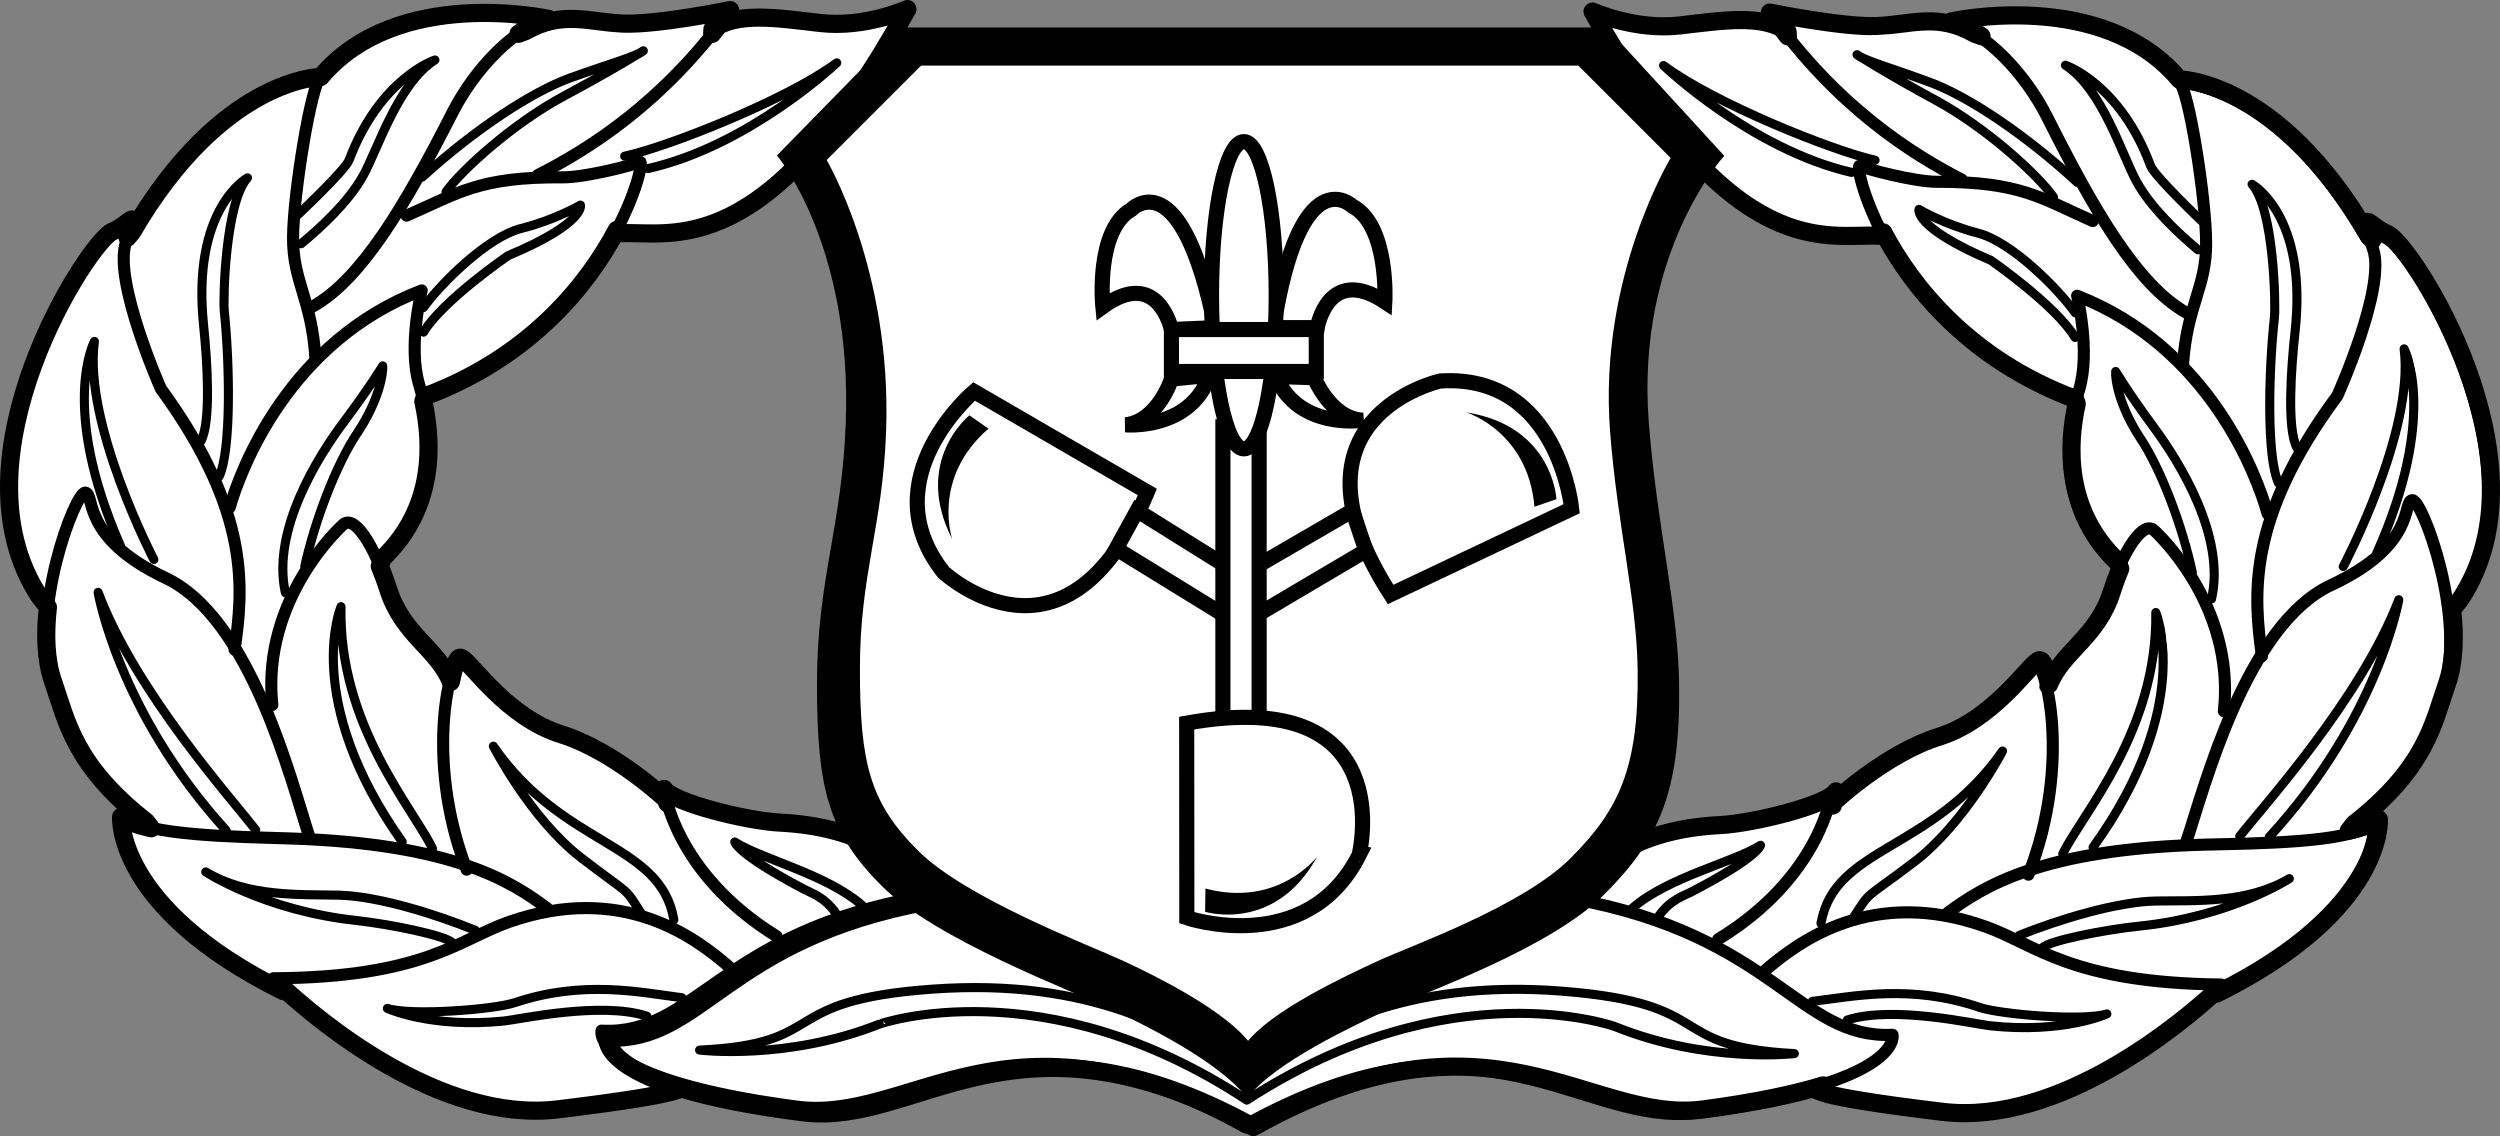 <?xml version="1.0" encoding="utf-8"?>
<!-- Generator: Adobe Illustrator 13.0.0, SVG Export Plug-In . SVG Version: 6.00 Build 14948)  -->
<!DOCTYPE svg PUBLIC "-//W3C//DTD SVG 1.1//EN" "http://www.w3.org/Graphics/SVG/1.1/DTD/svg11.dtd">
<svg version="1.1" id="Layer_1" xmlns="http://www.w3.org/2000/svg" xmlns:xlink="http://www.w3.org/1999/xlink" x="0px" y="0px"
	 width="296.364px" height="134.676px" viewBox="0 0 296.364 134.676" enable-background="new 0 0 296.364 134.676"
	 xml:space="preserve">
<rect x="0" y="0" width="296.364" height="134.676" fill="#808080" stroke="none"/>
<g>
	<g>
		<g>
			<g>
				<g>
					<path fill="#FFFFFF" stroke="#000000" stroke-width="2.152" stroke-linecap="round" stroke-linejoin="round" d="
						M80.738,128.835c0,0,1.824,0.688-14.618,2.675c-13.955,1.687-28.516-10.66-32.6-14.432l0.052,0.413
						c-20.004-9.911-19.214-20.652-19.214-20.652c0.79,0.576,2.04,1.013,3.57,1.348l-0.591-0.779
						C8.761,90.7,7.936,85.528,6.273,80.735c-0.872-2.514-0.944-5.641-0.594-8.751l-1.026-1.304
						c-10.747-16.414,5.882-42.075,8.682-43.241c2.189-0.91,3.089-3.045,1.791,0.727l0.552-0.676
						C26.344,9.16,38.021,9.124,38.021,9.124c9.101-10.867,27.034-6.876,27.034-6.876C63.9,2.536,62.68,3.15,61.465,4.004
						l0.82-0.303c4.414-2.5,7.483-1.064,11.588-0.903c4.105,0.161,12.685-1.6,12.685-1.6c-0.703,0.981-1.416,1.918-2.134,2.815
						l0.031-0.554c3-2.061,7.454-1.353,12.773-0.733c5.321,0.62,10.343-1.65,10.343-1.65C90.843,31.42,79.615,27.321,73.517,27.658
						l-0.405-0.397c-3.382,6.408-10.216,15.059-22.716,19.72l-0.216,0.593c1.083,4.894,1.435,12.632-4.813,18.616l-0.344,0.931
						c0.356,0.859,0.7,1.799,1.02,2.795c1.722,5.372,5.832,6.992,7.405,10.918l0.059-0.246c0.503-2.425,0.839-2.817,1.274-2.555
						c1.245,0.748,5.398,7.036,11.735,9.011c6.336,1.975,12.482,7.766,12.482,7.766l0.095,0.387c-0.3-1.05-0.373-1.672-0.373-1.672
						c1.046,1.645,9.883,3.799,13.699,3.99c9.396,0.469,14.147,4.089,18.38,8.326l-0.257,0.287
						c23.388-3.427,37.281,15.216,37.281,15.216s14.48-19.173,38.546-14.78c24.066,4.392,26.811,16.675,37.974,16.145
						c0,0,1.412,5.753-23.181,8.856c-13.631,1.72-25.074-13.854-53.378,1.745c-28.203-15.782-39.746-0.281-53.366-2.089
						c-6.268-0.832-10.842-1.826-14.18-2.844L80.738,128.835z"/>
					<path fill="#FFFFFF" stroke="#000000" stroke-width="2.152" stroke-linecap="round" stroke-linejoin="round" d="
						M215.626,129.125c0,0-1.824,0.688,14.618,2.675c13.955,1.687,28.515-10.66,32.6-14.433l-0.053,0.413
						c20.005-9.911,19.214-20.651,19.214-20.651c-0.79,0.576-2.039,1.013-3.57,1.348l0.591-0.778
						c8.576-6.709,9.402-11.88,11.064-16.674c0.872-2.514,0.944-5.641,0.594-8.75l1.026-1.303
						c10.747-16.414-5.882-42.076-8.682-43.241c-2.189-0.91-3.088-3.045-1.791,0.727l-0.551-0.676
						C270.021,9.451,258.343,9.415,258.343,9.415c-9.101-10.868-27.034-6.877-27.034-6.877c1.155,0.289,2.375,0.903,3.59,1.757
						l-0.82-0.303c-4.414-2.5-7.483-1.063-11.587-0.903c-4.105,0.161-12.685-1.6-12.685-1.6c0.704,0.981,1.416,1.918,2.134,2.815
						L211.91,3.75c-3-2.062-7.454-1.353-12.774-0.733c-5.321,0.619-10.343-1.65-10.343-1.65
						c16.729,30.345,27.957,26.246,34.055,26.583l0.405-0.397c3.383,6.408,10.216,15.06,22.717,19.721l0.216,0.593
						c-1.083,4.895-1.435,12.632,4.813,18.616l0.344,0.931c-0.357,0.859-0.701,1.799-1.021,2.796
						c-1.722,5.371-5.831,6.992-7.405,10.917l-0.059-0.246c-0.503-2.425-0.839-2.816-1.274-2.555
						c-1.245,0.748-5.398,7.037-11.734,9.011s-12.482,7.766-12.482,7.766l-0.095,0.388c0.3-1.051,0.373-1.673,0.373-1.673
						c-1.046,1.644-9.883,3.799-13.699,3.99c-9.396,0.469-14.147,4.09-18.38,8.325l0.257,0.287
						c-23.388-3.426-37.281,15.217-37.281,15.217s-14.48-19.173-38.546-14.78c-24.066,4.392-26.811,16.674-37.974,16.145
						c0,0-1.412,5.753,23.181,8.856c13.631,1.72,25.074-13.854,53.378,1.745c28.203-15.782,39.745-0.281,53.365-2.089
						c6.268-0.832,10.842-1.825,14.18-2.843L215.626,129.125z"/>
				</g>
			</g>
			<g>
				<path fill="#FFFFFF" stroke="#000000" stroke-width="1.076" stroke-linecap="round" stroke-linejoin="round" d="
					M79.881,109.029c-1.532-9.187-13.15-8.573-21.396-20.572c0,0,4.391,8.6,10.417,13.235s5.012,3.28,7.102,6.569"/>
				<path fill="#FFFFFF" stroke="#000000" stroke-width="1.076" stroke-linecap="round" stroke-linejoin="round" d="
					M102.19,107.313c-4.174-3.659-11.955-5.484-15.083-7.498c0,0,0.186,1.373,8.168,5.582c0.927,0.489,2.431,0.917,3.795,2.821"/>
				<path fill="#FFFFFF" stroke="#000000" stroke-width="1.076" stroke-linecap="round" stroke-linejoin="round" d="
					M193.569,107.606c4.197-3.631,11.99-5.407,15.131-7.4c0,0-0.195,1.372-8.204,5.529c-0.93,0.482-2.437,0.901-3.814,2.796"/>
				<g>
					<path fill="#FFFFFF" stroke="#000000" stroke-width="1.076" stroke-linecap="round" stroke-linejoin="round" d="M74.05,18.515
						c5.142-1.114,19.173-6.65,25.143-11.062c0,0-10.375,9.832-22.363,12.528"/>
					<path fill="#FFFFFF" stroke="#000000" stroke-width="1.076" stroke-linecap="round" stroke-linejoin="round" d="
						M50.066,20.988c6.14-5.598,12.977-10.099,17.48-11.732c4.504-1.633,7.913-2.569,8.72-3.236c0,0-3.288,2.091-9.378,5.348
						c-6.089,3.256-12.228,8.854-14.012,11.375"/>
					<path fill="#FFFFFF" stroke="#000000" stroke-width="1.076" stroke-linecap="round" stroke-linejoin="round" d="
						M35.696,28.895c2.422-2.002,5.622-4.96,7.346-8.059c1.725-3.098,4.128-10.938,8.514-13.727c0,0-6.497,2.13-10.167,11.854
						c-0.458,1.215-6.05,6.465-6.05,6.465"/>
					<path fill="#FFFFFF" stroke="#000000" stroke-width="1.076" stroke-linecap="round" stroke-linejoin="round" d="M50.21,39.372
						c2.244-3.736,10.017-9.064,10.017-9.064c9.238-3.873,8.581-5.996,8.581-5.996s-3.029,1.773-7.015,2.768
						c-3.986,0.995-9.547,6.533-11.591,9.373"/>
					<path fill="#FFFFFF" stroke="#000000" stroke-width="1.076" stroke-linecap="round" stroke-linejoin="round" d="
						M25.982,56.473c1.436-3.069,1.262-13.246,0.604-19.629c-0.149-1.445,0.133-12.863,2.755-15.762c0,0-6.64,3.578-5.207,17.475
						c0.447,4.335,0.903,11.588-0.333,13.76"/>
					<path fill="#FFFFFF" stroke="#000000" stroke-width="1.076" stroke-linecap="round" stroke-linejoin="round" d="
						M18.237,66.324c0,0-8.375-16.075-7.046-25.849c0,0-4.167,7.731,3.081,24.213"/>
					<path fill="#FFFFFF" stroke="#000000" stroke-width="1.076" stroke-linecap="round" stroke-linejoin="round" d="
						M36.132,67.107c1.198-5.38,3.721-12.065,6.252-15.831c2.532-3.766,3.071-7.034,2.982-7.9c0,0-1.496,2.491-4.575,6.605
						c-3.081,4.114-8.604,12.861-6.961,20.284"/>
					<path fill="#FFFFFF" stroke="#000000" stroke-width="1.076" stroke-linecap="round" stroke-linejoin="round" d="
						M30.303,98.372C27.604,94.854,16.06,82.026,11.63,70.218c0,0,2.327,14.07,15.176,28.223"/>
					<path fill="#FFFFFF" stroke="#000000" stroke-width="1.076" stroke-linecap="round" stroke-linejoin="round" d="
						M51.267,100.59c-2.24-4.733-11.146-14.621-10.842-28.669c0,0-4.706,10.999,7.255,27.871"/>
					<path fill="#FFFFFF" stroke="#000000" stroke-width="1.076" stroke-linecap="round" stroke-linejoin="round" d="
						M56.355,110.288c-4.573-1.865-11.517-4.069-16.2-4.17c-4.684-0.102-10.781,0.236-15.763-2.755c0,0,6.891,4.566,17.824,5.754
						c4.135,0.45,10.701,1.817,11.369,2.625"/>
					<path fill="#FFFFFF" stroke="#000000" stroke-width="1.076" stroke-linecap="round" stroke-linejoin="round" d="
						M80.834,118.276c-5.032-0.65-11.688-2.12-19.798,0.581c-2.542,0.846-12.396,1.571-15.116,0.683c0,0,5.134,2.39,13.879,1.489
						c1.734-0.179,11.439-2.348,16.879-0.573"/>
					<path fill="#FFFFFF" stroke="#000000" stroke-width="1.076" stroke-linecap="round" stroke-linejoin="round" d="
						M222.28,18.992c-5.134-1.147-19.129-6.773-25.071-11.224c0,0,10.312,9.898,22.282,12.671"/>
					<path fill="#FFFFFF" stroke="#000000" stroke-width="1.076" stroke-linecap="round" stroke-linejoin="round" d="
						M246.248,21.62c-6.103-5.638-12.911-10.183-17.405-11.845c-4.493-1.661-7.896-2.618-8.699-3.291c0,0,3.276,2.112,9.344,5.408
						c6.068,3.295,12.17,8.933,13.939,11.465"/>
					<path fill="#FFFFFF" stroke="#000000" stroke-width="1.076" stroke-linecap="round" stroke-linejoin="round" d="
						M260.568,29.619c-2.409-2.017-5.589-4.997-7.295-8.105c-1.705-3.11-4.058-10.965-8.424-13.782c0,0,6.483,2.172,10.09,11.919
						c0.451,1.218,6.008,6.503,6.008,6.503"/>
					<path fill="#FFFFFF" stroke="#000000" stroke-width="1.076" stroke-linecap="round" stroke-linejoin="round" d="
						M245.986,40.002c-2.219-3.75-9.958-9.128-9.958-9.128c-9.212-3.932-8.542-6.05-8.542-6.05s3.018,1.792,6.997,2.813
						c3.979,1.021,9.506,6.594,11.531,9.447"/>
					<path fill="#FFFFFF" stroke="#000000" stroke-width="1.076" stroke-linecap="round" stroke-linejoin="round" d="
						M270.103,57.258c-1.416-3.078-1.177-13.252-0.478-19.632c0.158-1.444-0.05-12.863-2.653-15.779c0,0,6.618,3.621,5.095,17.508
						c-0.476,4.331-0.978,11.582,0.244,13.762"/>
					<path fill="#FFFFFF" stroke="#000000" stroke-width="1.076" stroke-linecap="round" stroke-linejoin="round" d="
						M277.784,67.16c0,0,8.478-16.021,7.213-25.803c0,0,4.117,7.757-3.237,24.193"/>
					<path fill="#FFFFFF" stroke="#000000" stroke-width="1.076" stroke-linecap="round" stroke-linejoin="round" d="
						M259.885,67.828c-1.163-5.388-3.643-12.089-6.151-15.871s-3.025-7.053-2.93-7.919c0,0,1.479,2.5,4.532,6.633
						c3.054,4.135,8.52,12.917,6.831,20.329"/>
					<path fill="#FFFFFF" stroke="#000000" stroke-width="1.076" stroke-linecap="round" stroke-linejoin="round" d="
						M265.513,99.129c2.721-3.5,14.348-16.253,18.854-28.033c0,0-2.417,14.054-15.357,28.125"/>
					<path fill="#FFFFFF" stroke="#000000" stroke-width="1.076" stroke-linecap="round" stroke-linejoin="round" d="
						M244.535,101.213c2.271-4.719,11.239-14.549,11.026-28.6c0,0,4.635,11.029-7.435,27.825"/>
					<path fill="#FFFFFF" stroke="#000000" stroke-width="1.076" stroke-linecap="round" stroke-linejoin="round" d="
						M215.868,109.467c1.59-9.178,13.205-8.489,21.527-20.435c0,0-4.446,8.572-10.502,13.168c-6.057,4.596-5.032,3.247-7.145,6.522"
						/>
					<path fill="#FFFFFF" stroke="#000000" stroke-width="1.076" stroke-linecap="round" stroke-linejoin="round" d="
						M239.384,110.876c4.584-1.835,11.542-3.994,16.227-4.066c4.683-0.071,10.779,0.305,15.779-2.653c0,0-6.919,4.522-17.86,5.64
						c-4.138,0.424-10.712,1.749-11.385,2.551"/>
					<path fill="#FFFFFF" stroke="#000000" stroke-width="1.076" stroke-linecap="round" stroke-linejoin="round" d="
						M214.854,118.707c5.036-0.617,11.702-2.044,19.795,0.709c2.535,0.862,12.385,1.651,15.11,0.78c0,0-5.148,2.358-13.889,1.399
						c-1.732-0.189-11.424-2.421-16.875-0.681"/>
					<path fill="#FFFFFF" stroke="#000000" stroke-width="1.076" stroke-linecap="round" stroke-linejoin="round" d="
						M147.806,130.415c24.23-15.754,43.634-8.723,43.634-8.723c10.914,4.412,21.274,3.209,21.274,3.209
						c-15.688-0.843-8.703-5.922-27.535-7.402c-18.833-1.48-29.222,4.787-37.362,9.738c-8.109-5.004-18.457-11.337-37.299-9.978
						c-18.842,1.359-11.889,6.482-27.582,7.225c0,0,10.352,1.269,21.293-3.072C104.229,121.412,123.678,114.505,147.806,130.415z"/>
				</g>
			</g>
			<g>
				<path fill="none" stroke="#000000" stroke-width="1.434" stroke-linecap="round" stroke-linejoin="round" d="M78.998,94.81
					c0,0-6.146-5.791-12.482-7.766c-6.336-1.975-10.49-8.264-11.735-9.011c-1.246-0.748-4.646,11.577,0.54,25.06"/>
				<path fill="none" stroke="#000000" stroke-width="1.434" stroke-linecap="round" stroke-linejoin="round" d="M203.68,111.345
					c12.211-7.428,13.448-17.375,13.448-17.375c-1.057,1.638-9.908,3.735-13.725,3.902c-9.399,0.409-14.174,3.998-18.434,8.207"/>
				<path fill="none" stroke="#000000" stroke-width="1.434" stroke-linecap="round" stroke-linejoin="round" d="M92.056,110.986
					C79.892,103.479,78.72,93.525,78.72,93.525c1.046,1.645,9.883,3.799,13.699,3.99c9.396,0.469,14.147,4.089,18.38,8.326"/>
				<path fill="none" stroke="#000000" stroke-width="1.434" stroke-linecap="round" stroke-linejoin="round" d="M73.529,27.622
					c6.098-0.337,17.326,3.762,34.055-26.583c0,0-5.022,2.27-10.343,1.65c-5.32-0.62-9.774-1.328-12.773,0.733"/>
				<path fill="none" stroke="#000000" stroke-width="1.434" stroke-linecap="round" stroke-linejoin="round" d="M63.767,20.743
					c5.83-2.938,14.889-8.544,22.804-19.582c0,0-8.58,1.761-12.685,1.6c-4.104-0.161-7.173-1.596-11.588,0.903"/>
				<path fill="none" stroke="#000000" stroke-width="1.434" stroke-linecap="round" stroke-linejoin="round" d="M50.407,46.944
					c21.654-8.074,26.303-28.12,25.466-27.741c-0.837,0.378-6.527,1.841-9.157,1.82c-9.915-0.078-12.366,1.859-18.515,4.538"/>
				<path fill="none" stroke="#000000" stroke-width="1.434" stroke-linecap="round" stroke-linejoin="round" d="M37.049,36.348
					c5.8-3.226,10.993-12.021,16.607-23.031c2.672-5.24,7.426-10.111,11.412-11.106c0,0-17.934-3.991-27.034,6.877"/>
				<path fill="none" stroke="#000000" stroke-width="1.434" stroke-linecap="round" stroke-linejoin="round" d="M15.689,27.454
					C26.356,9.123,38.034,9.087,38.034,9.087c-1.097,0.697-3.252,13.769-3.294,19.03c-0.042,5.261,2.22,7.364,2.646,14.329"/>
				<path fill="none" stroke="#000000" stroke-width="1.434" stroke-linecap="round" stroke-linejoin="round" d="M27.236,60.139
					c1.287-4.514,7.021-19.707,22.756-25.71c0,0-1.656,6.596-0.313,11.129c1.344,4.534,2.875,13.722-4.301,20.595"/>
				<path fill="none" stroke="#000000" stroke-width="1.434" stroke-linecap="round" stroke-linejoin="round" d="M27.809,77.018
					c1.019-7.114,2.001-16.226-8.739-30.931c0,0-5.705-12.845-4.129-17.389c1.576-4.543,0.697-2.249-1.594-1.295
					c-2.8,1.165-19.428,26.827-8.682,43.241"/>
				<path fill="none" stroke="#000000" stroke-width="1.434" stroke-linecap="round" stroke-linejoin="round" d="M36.666,99.176
					c-2.131-6.497-6.902-25.864-17.034-30.66C9.5,63.721,11.305,58.57,10.119,58.4C8.933,58.23,3.486,72.626,6.286,80.698
					c1.662,4.793,2.488,9.964,11.064,16.673"/>
				<path fill="none" stroke="#000000" stroke-width="1.434" stroke-linecap="round" stroke-linejoin="round" d="M53.46,80.798
					c-1.573-3.926-5.683-5.546-7.405-10.918c-1.722-5.371-4.147-9.063-5.458-7.614c0,0-9.628,8.585-8.316,21.3"/>
				<path fill="none" stroke="#000000" stroke-width="1.434" stroke-linecap="round" stroke-linejoin="round" d="M64.846,107.659
					c-4.114-3.08-11.045-7.626-30.348-8.26c-6.446-0.211-16.968-0.294-20.126-2.597c0,0-0.791,10.741,19.214,20.652"/>
				<path fill="none" stroke="#000000" stroke-width="1.434" stroke-linecap="round" stroke-linejoin="round" d="M86.604,114.76
					c-4.174-3.658-12.816-10.172-26.264-5.468c-5.919,2.071-10.125,6.592-27.931,6.677c0,0,17.282,17.492,33.723,15.504
					c16.441-1.987,14.618-2.675,14.618-2.675"/>
				<path fill="none" stroke="#000000" stroke-width="1.434" stroke-linecap="round" stroke-linejoin="round" d="M222.743,28.102
					c-6.096-0.376-17.351,3.65-33.884-26.801c0,0,5.008,2.302,10.333,1.717"/>
				<path fill="none" stroke="#000000" stroke-width="1.434" stroke-linecap="round" stroke-linejoin="round" d="M232.549,21.287
					c-5.81-2.975-14.833-8.64-22.676-19.729c0,0,8.568,1.816,12.673,1.682c4.106-0.134,7.184-1.55,11.583,0.978"/>
				<path fill="none" stroke="#000000" stroke-width="1.434" stroke-linecap="round" stroke-linejoin="round" d="M245.74,47.574
					c-21.602-8.213-26.122-28.289-25.288-27.905c0.835,0.384,6.515,1.883,9.146,1.879c9.915-0.014,12.353,1.939,18.484,4.657"/>
				<path fill="none" stroke="#000000" stroke-width="1.434" stroke-linecap="round" stroke-linejoin="round" d="M259.167,37.064
					c-5.779-3.264-10.915-12.092-16.458-23.138c-2.638-5.257-7.361-10.158-11.341-11.18c0,0,17.959-3.875,26.99,7.05"/>
				<path fill="none" stroke="#000000" stroke-width="1.434" stroke-linecap="round" stroke-linejoin="round" d="M280.583,28.307
					C270.035,9.909,258.357,9.796,258.357,9.796c1.091,0.705,3.164,13.79,3.171,19.051c0.008,5.261-2.267,7.35-2.738,14.312"/>
				<path fill="none" stroke="#000000" stroke-width="1.434" stroke-linecap="round" stroke-linejoin="round" d="M268.825,60.917
					c-1.258-4.521-6.894-19.751-22.59-25.856c0,0,1.613,6.607,0.241,11.132c-1.373,4.525-2.963,13.703,4.168,20.621"/>
				<path fill="none" stroke="#000000" stroke-width="1.434" stroke-linecap="round" stroke-linejoin="round" d="M268.144,77.792
					c-0.973-7.121-1.896-16.239,8.938-30.874c0,0,5.788-12.808,4.242-17.362c-1.546-4.553-0.683-2.253,1.602-1.285
					c2.792,1.184,19.254,26.952,8.403,43.296"/>
				<path fill="none" stroke="#000000" stroke-width="1.434" stroke-linecap="round" stroke-linejoin="round" d="M259.146,99.892
					c2.172-6.483,7.068-25.818,17.23-30.548c10.163-4.731,8.391-9.894,9.577-10.056c1.188-0.162,6.542,14.269,3.689,22.322
					c-1.693,4.783-2.551,9.948-11.171,16.602"/>
				<path fill="none" stroke="#000000" stroke-width="1.434" stroke-linecap="round" stroke-linejoin="round" d="M242.47,81.406
					c1.598-3.917,5.718-5.51,7.475-10.87s4.205-9.037,5.506-7.579c0,0,9.573,8.647,8.179,21.353"/>
				<path fill="none" stroke="#000000" stroke-width="1.434" stroke-linecap="round" stroke-linejoin="round" d="M216.841,95.254
					c0,0,6.184-5.751,12.532-7.686c6.349-1.934,10.542-8.195,11.792-8.935c1.25-0.739,4.572,11.606-0.702,25.056"/>
				<path fill="none" stroke="#000000" stroke-width="1.434" stroke-linecap="round" stroke-linejoin="round" d="M230.911,108.194
					c4.134-3.054,11.094-7.555,30.399-8.064c6.449-0.169,16.971-0.185,20.143-2.467c0,0,0.721,10.746-19.346,20.527"/>
				<path fill="none" stroke="#000000" stroke-width="1.434" stroke-linecap="round" stroke-linejoin="round" d="M209.107,115.155
					c4.197-3.631,12.881-10.09,26.297-5.299c5.906,2.109,10.083,6.658,27.888,6.856c0,0-17.395,17.38-33.822,15.288
					c-16.428-2.094-14.601-2.77-14.601-2.77"/>
				<path fill="none" stroke="#000000" stroke-width="1.434" stroke-linecap="round" stroke-linejoin="round" d="M147.796,133.273
					c28.305-15.6,39.747-0.026,53.378-1.746c24.593-3.103,23.181-8.856,23.181-8.856c-11.163,0.53-13.908-11.752-37.974-16.145
					c-24.066-4.393-38.546,14.78-38.546,14.78s-14.356-19.265-38.451-15.028c-24.094,4.237-26.918,16.502-38.077,15.9
					c0,0-1.449,5.744,23.124,9.005C108.051,132.992,119.593,117.491,147.796,133.273z"/>
			</g>
		</g>
		<g>
			<g>
				<path fill="#FFFFFF" d="M57.111,3.428c0,0-8.424-1.743-15.396,5.229c0,0,1.162,2.033,7.262-2.034
					C48.977,6.623,49.268,3.718,57.111,3.428z"/>
			</g>
			<g>
				<path fill="#FFFFFF" d="M73.96,4.008c0,0-8.425-1.743-15.397,5.229c0,0,1.162,2.034,7.263-2.034
					C65.826,7.204,66.116,4.299,73.96,4.008z"/>
			</g>
			<g>
				<path fill="#FFFFFF" d="M33.754,12.458c0,0-8.418,1.773-12.018,10.952c0,0,1.878,1.399,5.842-4.769
					C27.579,18.641,26.682,15.862,33.754,12.458z"/>
			</g>
			<g>
				<path fill="#FFFFFF" d="M12.59,33.24c0,0-7.052,4.927-6.772,14.783c0,0,2.276,0.552,3.509-6.675
					C9.327,41.348,7.415,39.142,12.59,33.24z"/>
			</g>
			<g>
				<path fill="#FFFFFF" d="M46.827,38.893c0,0-8.418,1.773-12.019,10.953c0,0,1.878,1.398,5.842-4.77
					C40.651,45.076,39.755,42.297,46.827,38.893z"/>
			</g>
			<g>
				<path fill="#FFFFFF" d="M63.502,23.472c0,0-8.425-1.743-15.396,5.229c0,0,1.162,2.033,7.262-2.033
					C55.368,26.668,55.658,23.763,63.502,23.472z"/>
			</g>
			<g>
				<path fill="#FFFFFF" d="M9.946,65.514c0,0-4.43,7.375-0.155,16.259c0,0,2.304-0.424,0.481-7.526
					C10.273,74.247,7.627,73.012,9.946,65.514z"/>
			</g>
			<g>
				<path fill="#FFFFFF" d="M40.695,65.392c0,0-6.36,5.793-4.815,15.531c0,0,2.329,0.254,2.622-7.072
					C38.502,73.851,36.322,71.909,40.695,65.392z"/>
			</g>
			<g>
				<path fill="#FFFFFF" d="M17.884,100.814c0,0,2.555,8.215,12.031,10.938c0,0,1.216-2.001-5.296-5.369
					C24.62,106.383,21.937,107.536,17.884,100.814z"/>
			</g>
			<g>
				<path fill="#FFFFFF" d="M40.324,118.239c0,0,4.132,7.545,13.961,8.337c0,0,0.795-2.203-6.256-4.213
					C48.029,122.363,45.629,124.024,40.324,118.239z"/>
			</g>
			<g>
				<path fill="#FFFFFF" d="M55.169,84.777c0,0-2.208,8.314,4.367,15.663c0,0,2.095-1.048-1.628-7.364
					C57.908,93.076,55.024,92.625,55.169,84.777z"/>
			</g>
			<g>
				<path fill="#FFFFFF" d="M95.747,114.689c0,0,21.788-11.039,38.927-0.291c0,0,4.647,3.776-15.397-0.872
					C119.277,113.527,104.752,109.75,95.747,114.689z"/>
			</g>
		</g>
		<g>
			<g>
				<path fill="#FFFFFF" d="M238.092,3.718c0,0,8.424-1.743,15.396,5.229c0,0-1.162,2.034-7.262-2.034
					C246.226,6.914,245.935,4.008,238.092,3.718z"/>
			</g>
			<g>
				<path fill="#FFFFFF" d="M221.243,4.299c0,0,8.425-1.743,15.396,5.229c0,0-1.162,2.033-7.263-2.034
					C229.376,7.495,229.086,4.589,221.243,4.299z"/>
			</g>
			<g>
				<path fill="#FFFFFF" d="M261.448,12.748c0,0,8.418,1.773,12.018,10.952c0,0-1.878,1.399-5.842-4.769
					C267.624,18.931,268.52,16.152,261.448,12.748z"/>
			</g>
			<g>
				<path fill="#FFFFFF" d="M282.612,33.531c0,0,7.052,4.927,6.771,14.783c0,0-2.276,0.552-3.509-6.676
					C285.875,41.638,287.787,39.432,282.612,33.531z"/>
			</g>
			<g>
				<path fill="#FFFFFF" d="M248.375,39.184c0,0,8.418,1.773,12.018,10.952c0,0-1.878,1.398-5.842-4.77
					C254.551,45.366,255.448,42.587,248.375,39.184z"/>
			</g>
			<g>
				<path fill="#FFFFFF" d="M231.701,23.763c0,0,8.425-1.743,15.396,5.229c0,0-1.162,2.033-7.263-2.034
					C239.834,26.958,239.544,24.053,231.701,23.763z"/>
			</g>
			<g>
				<path fill="#FFFFFF" d="M285.256,65.804c0,0,4.43,7.375,0.154,16.259c0,0-2.303-0.425-0.481-7.526
					C284.929,74.537,287.575,73.303,285.256,65.804z"/>
			</g>
			<g>
				<path fill="#FFFFFF" d="M254.507,65.682c0,0,6.36,5.793,4.815,15.531c0,0-2.328,0.255-2.622-7.071
					C256.7,74.142,258.88,72.2,254.507,65.682z"/>
			</g>
			<g>
				<path fill="#FFFFFF" d="M277.318,101.105c0,0-2.555,8.215-12.031,10.938c0,0-1.217-2.002,5.296-5.369
					C270.583,106.674,273.266,107.827,277.318,101.105z"/>
			</g>
			<g>
				<path fill="#FFFFFF" d="M254.878,118.53c0,0-4.132,7.545-13.96,8.336c0,0-0.795-2.203,6.255-4.213
					C247.173,122.653,249.574,124.315,254.878,118.53z"/>
			</g>
			<g>
				<path fill="#FFFFFF" d="M240.034,85.067c0,0,2.208,8.315-4.368,15.663c0,0-2.095-1.048,1.628-7.364
					C237.294,93.366,240.178,92.915,240.034,85.067z"/>
			</g>
			<g>
				<path fill="#FFFFFF" d="M199.455,114.979c0,0-21.787-11.039-38.927-0.291c0,0-4.648,3.776,15.396-0.872
					C175.925,113.817,190.45,110.041,199.455,114.979z"/>
			</g>
		</g>
		<g>
			<path d="M147.859,130.196c3.11-4.199,12.688-8.656,17.043-10.678c4.354-2.021,18.909-7.122,25.286-13.498
				c6.376-6.376,9.036-11.909,8.867-24.869c-0.119-9.176-2.637-18.7-3.596-31.073c-1.564-20.185,8.948-31.605,8.948-31.605
				L190.456,3.256h-43.268h-40.231L92.1,18.429c0,0,8.954,10.54,8.161,31.728c-0.464,12.431-3.412,18.464-3.412,30.907
				c0,12.286,1.283,17.563,7.659,23.939c6.376,6.376,22.629,12.494,26.983,14.516S144.75,125.997,147.859,130.196z"/>
		</g>
		<g>
			<path fill="#FFFFFF" stroke="#000000" stroke-width="0.717" d="M147.954,123.969c2.828-3.817,11.535-7.869,15.494-9.707
				c3.958-1.838,17.19-6.475,22.986-12.271s8.215-10.827,8.061-22.608c-0.108-8.342-2.397-17-3.269-28.248
				c-1.421-18.349,7.272-32.47,7.272-32.47L187.253,7.42h-39.334h-38.875L97.552,18.913c0,0,7.852,13.032,7.131,32.294
				c-0.422,11.301-3.102,16.786-3.102,28.097c0,11.169,1.167,15.966,6.963,21.762c5.796,5.797,20.572,11.359,24.53,13.196
				C137.033,116.1,145.127,120.152,147.954,123.969z"/>
		</g>
		<path fill="#FFFFFF" stroke="#000000" stroke-width="0.717" d="M116.289,7.279"/>
		<g>
			<path fill="#FFFFFF" stroke="#000000" stroke-width="1.793" d="M164.853,70.472l21.464-10.168c0,0-1.581-16.042-15.59-15.138
				C170.727,45.166,151.295,49.459,164.853,70.472z"/>
			<path fill="#FFFFFF" stroke="#000000" stroke-width="1.793" d="M136.013,58.325l-20.544-11.918c0,0-12.319,10.397-3.632,21.425
				C111.836,67.833,126.388,81.406,136.013,58.325z"/>
			<polygon fill="#FFFFFF" stroke="#000000" stroke-width="1.793" points="134.801,60.53 147.115,68.213 160.333,60.53 
				161.915,65.275 147.002,74.087 132.316,65.049 			"/>
			<g>
				<rect x="144.969" y="50.589" fill="#FFFFFF" stroke="#000000" stroke-width="1.793" width="4.293" height="35.248"/>
				<path fill="#FFFFFF" stroke="#000000" stroke-width="1.793" d="M147.115,68.213"/>
			</g>
			<path fill="#FFFFFF" stroke="#000000" stroke-width="1.793" d="M140.676,85.723l0.019,23.073c0,0,14.216,4.833,20.421-7.431
				C161.115,101.365,166.208,81.092,140.676,85.723z"/>
			<path fill="#FFFFFF" stroke="#000000" stroke-width="1.793" d="M138.868,39.065c0,0-1.582-7.456-8.134-2.711
				c0,0-0.904-9.038,3.389-11.523c0,0,5.875-6.101,9.942,14.009L138.868,39.065z"/>
			<path fill="#FFFFFF" stroke="#000000" stroke-width="1.793" d="M156.158,38.839c0,0,1.256-7.518,8.009-3.062
				c0,0,0.51-9.069-3.887-11.366c0,0-6.134-5.839-9.323,14.428L156.158,38.839z"/>
			<path fill="#FFFFFF" stroke="#000000" stroke-width="1.793" d="M143.387,44.488c-2.259,6.552-9.941,5.875-9.941,5.875
				c3.841-0.452,5.422-5.422,5.422-5.422L143.387,44.488z"/>
			<path fill="#FFFFFF" stroke="#000000" stroke-width="1.793" d="M151.258,44.634c2.7,6.383,10.319,5.184,10.319,5.184
				c-3.863-0.189-5.779-5.041-5.779-5.041L151.258,44.634z"/>
			<path fill="#FFFFFF" stroke="#000000" stroke-width="1.793" d="M160.107,49.459"/>
			<path d="M112.884,63.92c0,0-2.485-7.23,4.293-13.105l-2.259-1.582C114.918,49.233,108.14,54.656,112.884,63.92z"/>
			<path d="M173.833,48.886c0,0,7.309,2.247,8.068,11.185l2.608-0.896C184.51,59.175,184.115,50.503,173.833,48.886z"/>
			<path d="M156.157,101.53c0,0-4.59,6.115-13.256,3.801l-0.041,2.758C142.86,108.089,151.152,110.656,156.157,101.53z"/>
			<g>
				<ellipse fill="#FFFFFF" stroke="#000000" stroke-width="1.793" cx="147.454" cy="34.999" rx="3.834" ry="18.213"/>
				<path fill="#FFFFFF" stroke="#000000" stroke-width="1.793" d="M147.454,34.999"/>
			</g>
			<g>
				<rect x="138.868" y="39.065" fill="#FFFFFF" stroke="#000000" stroke-width="1.793" width="17.172" height="4.971"/>
				<path fill="#FFFFFF" stroke="#000000" stroke-width="1.793" d="M147.454,41.551"/>
			</g>
		</g>
	</g>
</g>
</svg>
